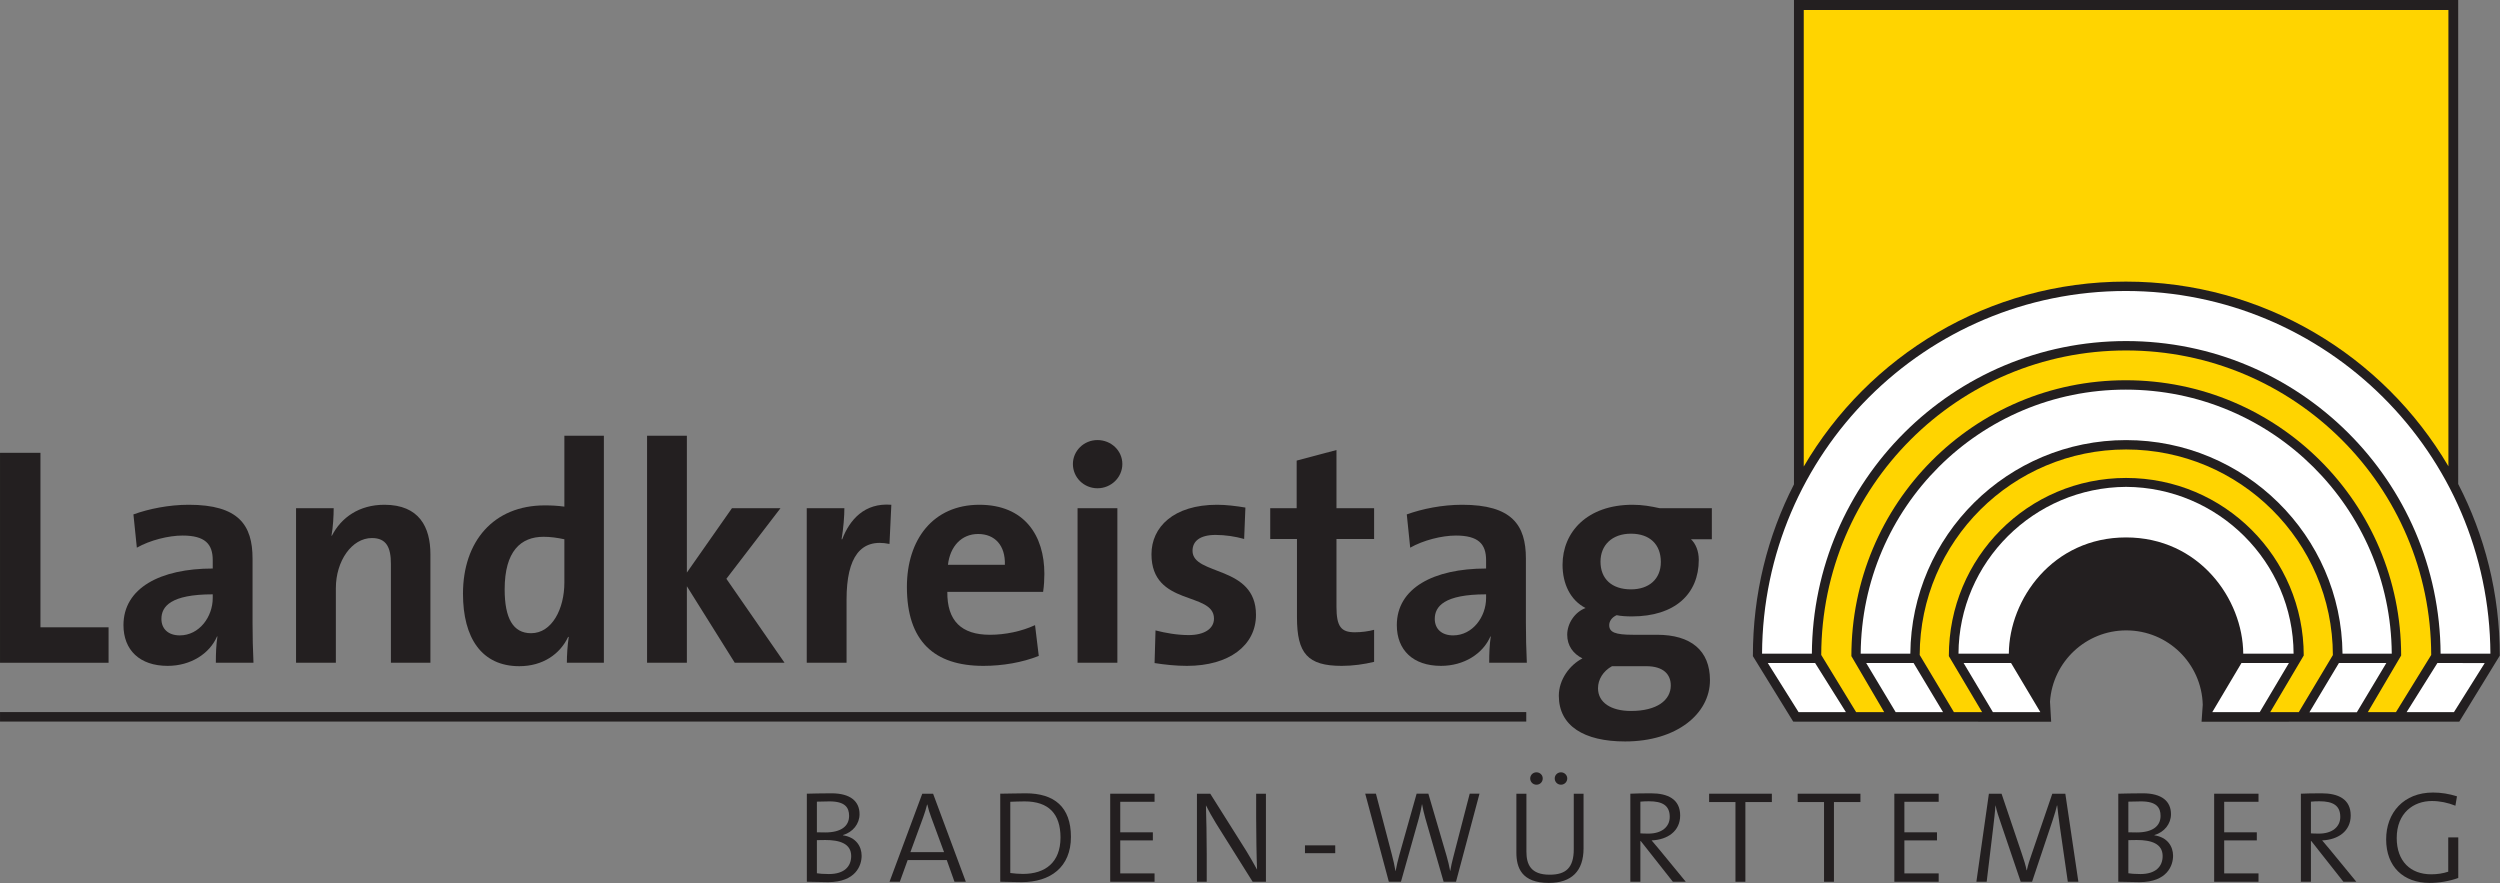 <?xml version="1.0" encoding="UTF-8" standalone="no"?>
<!DOCTYPE svg PUBLIC "-//W3C//DTD SVG 1.1//EN" "http://www.w3.org/Graphics/SVG/1.1/DTD/svg11.dtd">
<svg width="100%" height="100%" viewBox="0 0 2174 768" version="1.1" xmlns="http://www.w3.org/2000/svg" xmlns:xlink="http://www.w3.org/1999/xlink" xml:space="preserve" xmlns:serif="http://www.serif.com/" style="fill-rule:evenodd;clip-rule:evenodd;stroke-linejoin:round;stroke-miterlimit:2;">
    <rect x="0" y="0" width="2174" height="768" fill="#808080" stroke="none"/>
    <g transform="matrix(1,0,0,1,-173.497,-68.802)">
        <g id="Ebene-1" serif:id="Ebene 1" transform="matrix(4.167,0,0,4.167,0,0)">
            <g transform="matrix(1,0,0,1,407.441,30.201)">
                <path d="M0,123.238C-0.014,110.252 3.079,98.1 8.574,87.393L8.574,-13.688L147.188,-13.688L147.188,87.31C152.736,98.038 155.871,110.217 155.871,123.128L147.42,136.907L93.633,136.926L93.881,133.382C93.652,124.766 86.596,117.864 77.926,117.864C69.481,117.864 62.566,124.424 62.004,132.726L62.248,136.925L8.417,136.906L0,123.238Z" style="fill:rgb(35,31,32);"/>
            </g>
            <g transform="matrix(0,-1,-1,0,201.884,325.357)">
                <rect x="158.264" y="-158.264" width="1.981" height="318.509" style="fill:rgb(35,31,32);"/>
            </g>
            <g transform="matrix(1,0,0,1,64.293,111.008)">
                <path d="M0,43.813L0,36.414L-14.215,36.414L-14.215,0L-22.653,0L-22.653,43.813L0,43.813Z" style="fill:rgb(35,31,32);"/>
            </g>
            <g transform="matrix(1,0,0,1,94.533,122.497)">
                <path d="M0,32.324C-0.13,29.663 -0.194,26.611 -0.194,24.015L-0.194,10.58C-0.194,3.57 -3.114,-0.648 -13.5,-0.648C-17.654,-0.648 -21.809,0.196 -25.053,1.363L-24.34,8.308C-21.613,6.75 -17.719,5.777 -14.798,5.777C-10.125,5.777 -8.502,7.529 -8.502,10.903L-8.502,12.658C-19.471,12.658 -27.131,16.745 -27.131,24.47C-27.131,29.663 -23.756,32.972 -17.915,32.972C-13.111,32.972 -9.151,30.442 -7.593,26.806L-7.528,26.871C-7.789,28.56 -7.852,30.442 -7.852,32.324L0,32.324ZM-8.502,18.824C-8.502,22.717 -11.293,26.611 -15.382,26.611C-17.784,26.611 -19.212,25.249 -19.212,23.171C-19.212,20.576 -17.264,18.044 -8.502,18.044L-8.502,18.824Z" style="fill:rgb(35,31,32);"/>
            </g>
            <g transform="matrix(1,0,0,1,131.458,121.849)">
                <path d="M0,32.972L0,10.319C0,4.672 -2.338,0 -9.607,0C-14.864,0 -18.629,2.66 -20.576,6.49L-20.642,6.425C-20.316,4.738 -20.187,2.207 -20.187,0.713L-28.041,0.713L-28.041,32.972L-19.732,32.972L-19.732,17.393C-19.732,11.747 -16.422,6.944 -12.203,6.944C-9.153,6.944 -8.245,8.956 -8.245,12.331L-8.245,32.972L0,32.972Z" style="fill:rgb(35,31,32);"/>
            </g>
            <g transform="matrix(1,0,0,1,167.658,108.155)">
                <path d="M0,46.666L0,-0.716L-8.244,-0.716L-8.244,14.083C-9.672,13.888 -10.971,13.823 -12.333,13.823C-23.042,13.823 -29.403,21.351 -29.403,32.258C-29.403,41.474 -25.509,47.382 -17.656,47.382C-12.723,47.382 -9.152,44.849 -7.465,41.279L-7.334,41.279C-7.595,43.031 -7.725,45.108 -7.725,46.666L0,46.666ZM-8.244,29.92C-8.244,35.437 -10.839,40.499 -15.188,40.499C-18.954,40.499 -20.706,37.386 -20.706,31.349C-20.706,23.365 -17.332,20.378 -12.593,20.378C-11.165,20.378 -9.737,20.573 -8.244,20.896L-8.244,29.92Z" style="fill:rgb(35,31,32);"/>
            </g>
            <g transform="matrix(1,0,0,1,205.359,107.439)">
                <path d="M0,47.382L-12.137,29.857L-0.843,15.123L-10.969,15.123L-20.38,28.56L-20.38,0L-28.689,0L-28.689,47.382L-20.38,47.382L-20.38,31.414L-10.386,47.382L0,47.382Z" style="fill:rgb(35,31,32);"/>
            </g>
            <g transform="matrix(1,0,0,1,227.647,154.366)">
                <path d="M0,-32.516C-5.582,-32.972 -8.697,-29.404 -10.255,-25.314L-10.385,-25.314C-9.995,-27.585 -9.8,-30.182 -9.8,-31.803L-17.654,-31.803L-17.654,0.456L-9.346,0.456L-9.346,-12.72C-9.346,-21.679 -6.36,-25.573 -0.388,-24.339L0,-32.516Z" style="fill:rgb(35,31,32);"/>
            </g>
            <g transform="matrix(1,0,0,1,259.583,141.061)">
                <path d="M0,-4.802C0,-12.786 -4.154,-19.211 -13.565,-19.211C-23.238,-19.211 -28.688,-11.943 -28.688,-2.077C-28.688,9.28 -22.978,14.409 -12.722,14.409C-8.698,14.409 -4.608,13.695 -1.169,12.334L-1.947,5.906C-4.74,7.206 -8.179,7.92 -11.36,7.92C-17.331,7.92 -20.316,4.998 -20.252,-1.039L-0.26,-1.039C-0.064,-2.401 0,-3.698 0,-4.802M-8.243,-6.686L-20.122,-6.686C-19.667,-10.578 -17.265,-13.113 -13.825,-13.113C-10.321,-13.113 -8.114,-10.71 -8.243,-6.686" style="fill:rgb(35,31,32);"/>
            </g>
            <g transform="matrix(1,0,0,1,275.856,149.823)">
                <path d="M0,-36.479C0,-39.27 -2.336,-41.477 -5.193,-41.477C-8.049,-41.477 -10.32,-39.204 -10.32,-36.479C-10.32,-33.687 -8.049,-31.416 -5.193,-31.416C-2.336,-31.416 0,-33.687 0,-36.479M-1.038,-27.261L-9.347,-27.261L-9.347,4.998L-1.038,4.998L-1.038,-27.261Z" style="fill:rgb(35,31,32);"/>
            </g>
            <g transform="matrix(1,0,0,1,303.744,132.494)">
                <path d="M0,12.331C0,1.881 -13.243,4.217 -13.243,-1.04C-13.243,-3.053 -11.685,-4.351 -8.439,-4.351C-6.429,-4.351 -4.285,-4.025 -2.469,-3.506L-2.208,-10.063C-4.155,-10.387 -6.23,-10.645 -8.115,-10.645C-17.203,-10.645 -21.811,-5.973 -21.811,-0.326C-21.811,10.644 -8.764,7.397 -8.764,13.112C-8.764,15.252 -10.839,16.55 -14.021,16.55C-16.489,16.55 -18.954,16.098 -20.967,15.576L-21.162,22.392C-19.086,22.716 -16.749,22.976 -14.411,22.976C-5.582,22.976 0,18.692 0,12.331" style="fill:rgb(35,31,32);"/>
            </g>
            <g transform="matrix(1,0,0,1,328.395,111.267)">
                <path d="M0,43.36L0,36.675C-1.167,37 -2.661,37.192 -4.025,37.192C-6.881,37.192 -7.854,36.026 -7.854,31.872L-7.854,17.721L0,17.721L0,11.296L-7.854,11.296L-7.854,-0.843L-16.161,1.364L-16.161,11.296L-21.68,11.296L-21.68,17.721L-16.097,17.721L-16.097,34.079C-16.097,41.608 -13.89,44.203 -6.751,44.203C-4.479,44.203 -2.078,43.878 0,43.36" style="fill:rgb(35,31,32);"/>
            </g>
            <g transform="matrix(1,0,0,1,360.267,122.497)">
                <path d="M0,32.324C-0.131,29.663 -0.195,26.611 -0.195,24.015L-0.195,10.58C-0.195,3.57 -3.115,-0.648 -13.5,-0.648C-17.654,-0.648 -21.811,0.196 -25.054,1.363L-24.34,8.308C-21.614,6.75 -17.719,5.777 -14.801,5.777C-10.126,5.777 -8.503,7.529 -8.503,10.903L-8.503,12.658C-19.472,12.658 -27.132,16.745 -27.132,24.47C-27.132,29.663 -23.755,32.972 -17.916,32.972C-13.111,32.972 -9.15,30.442 -7.595,26.806L-7.53,26.871C-7.788,28.56 -7.854,30.442 -7.854,32.324L0,32.324ZM-8.503,18.824C-8.503,22.717 -11.294,26.611 -15.385,26.611C-17.784,26.611 -19.213,25.249 -19.213,23.171C-19.213,20.576 -17.265,18.044 -8.503,18.044L-8.503,18.824Z" style="fill:rgb(35,31,32);"/>
            </g>
            <g transform="matrix(1,0,0,1,398.485,134.637)">
                <path d="M0,23.819C0,17.59 -4.022,14.343 -11.031,14.343L-16.029,14.343C-19.795,14.343 -21.027,13.822 -21.027,12.33C-21.027,11.553 -20.509,10.709 -19.472,10.253C-18.627,10.448 -17.394,10.512 -16.288,10.512C-7.333,10.512 -2.335,5.84 -2.335,-1.301C-2.335,-3.117 -2.983,-4.675 -3.956,-5.585L0.392,-5.585L0.392,-12.075L-10.513,-12.075C-12.33,-12.466 -14.019,-12.787 -16.162,-12.787C-25.637,-12.787 -30.765,-7.077 -30.765,-0.262C-30.765,3.698 -29.141,7.138 -25.961,8.761C-28.233,9.604 -29.791,12.006 -29.791,14.343C-29.791,16.615 -28.559,18.302 -26.612,19.275C-29.271,20.638 -31.542,23.69 -31.542,27.065C-31.542,33.361 -26.284,36.606 -17.718,36.606C-6.942,36.606 0,30.828 0,23.819M-10.253,-0.846C-10.253,2.725 -12.722,4.867 -16.485,4.867C-20.509,4.867 -22.846,2.659 -22.846,-0.912C-22.846,-4.351 -20.444,-6.752 -16.485,-6.752C-12.591,-6.752 -10.253,-4.546 -10.253,-0.846M-8.178,24.923C-8.178,27.974 -11.031,30.244 -16.485,30.244C-20.639,30.244 -23.365,28.493 -23.365,25.507C-23.365,23.69 -22.326,21.937 -20.444,20.9L-13.306,20.9C-9.733,20.9 -8.178,22.587 -8.178,24.923" style="fill:rgb(35,31,32);"/>
            </g>
            <g transform="matrix(1,0,0,1,221.447,187.562)">
                <path d="M0,7.541C0,5.581 -1.171,3.675 -3.894,3.269L-3.894,3.214C-1.825,2.613 -0.436,0.872 -0.436,-1.142C-0.436,-3.811 -2.314,-5.498 -6.315,-5.498C-8.521,-5.498 -10.182,-5.442 -11.434,-5.416L-11.434,12.957C-9.854,12.985 -8.112,13.039 -6.997,13.039C-1.198,13.039 0,9.529 0,7.541M-2.614,-0.788C-2.614,1.391 -4.328,2.668 -7.596,2.668C-8.303,2.668 -8.766,2.668 -9.336,2.642L-9.336,-3.756C-8.548,-3.782 -7.596,-3.811 -6.696,-3.811C-3.457,-3.811 -2.614,-2.53 -2.614,-0.788M-2.179,7.597C-2.179,9.747 -3.593,11.352 -6.833,11.352C-8.03,11.352 -8.847,11.27 -9.336,11.188L-9.336,4.275C-8.902,4.249 -7.894,4.249 -7.569,4.249C-4.546,4.249 -2.179,5.01 -2.179,7.597" style="fill:rgb(35,31,32);"/>
            </g>
            <g transform="matrix(1,0,0,1,243.193,182.147)">
                <path d="M0,18.373L-6.832,0L-9.091,0L-15.925,18.373L-13.775,18.373L-12.141,13.856L-3.975,13.856L-2.369,18.373L0,18.373ZM-4.545,12.195L-11.569,12.195L-8.902,4.927C-8.574,4.03 -8.303,3.157 -8.085,2.261L-8.032,2.261C-7.813,3.213 -7.567,4.03 -7.214,4.953L-4.545,12.195Z" style="fill:rgb(35,31,32);"/>
            </g>
            <g transform="matrix(1,0,0,1,265.126,191.508)">
                <path d="M0,-0.351C0,-6.613 -3.483,-9.444 -9.446,-9.444C-11.349,-9.444 -13.336,-9.362 -14.753,-9.362L-14.753,9.011C-13.473,9.011 -12.139,9.093 -10.287,9.093C-4.272,9.093 0,5.964 0,-0.351M-2.177,-0.215C-2.177,5.01 -5.389,7.379 -10.016,7.379C-10.806,7.379 -11.921,7.296 -12.656,7.188L-12.656,-7.674C-11.921,-7.702 -10.697,-7.756 -9.662,-7.756C-4.681,-7.756 -2.177,-5.198 -2.177,-0.215" style="fill:rgb(35,31,32);"/>
            </g>
            <g transform="matrix(1,0,0,1,282.577,182.147)">
                <path d="M0,18.373L0,16.632L-7.159,16.632L-7.159,9.745L-0.354,9.745L-0.354,8.058L-7.159,8.058L-7.159,1.687L0,1.687L0,0L-9.255,0L-9.255,18.373L0,18.373Z" style="fill:rgb(35,31,32);"/>
            </g>
            <g transform="matrix(1,0,0,1,305.82,182.147)">
                <path d="M0,18.373L0,0L-2.04,0L-2.04,5.035C-2.04,8.385 -1.959,13.393 -1.85,15.842C-2.558,14.562 -3.318,13.202 -4.109,11.924L-11.62,0L-14.398,0L-14.398,18.373L-12.355,18.373L-12.355,12.739C-12.355,9.554 -12.437,4.519 -12.52,2.424C-11.921,3.621 -11.24,4.845 -10.423,6.18L-2.774,18.373L0,18.373Z" style="fill:rgb(35,31,32);"/>
            </g>
            <g transform="matrix(-1,0,0,1,634.249,161.486)">
                <rect x="313.967" y="31.44" width="6.315" height="1.634" style="fill:rgb(35,31,32);"/>
            </g>
            <g transform="matrix(1,0,0,1,350.387,200.519)">
                <path d="M0,-18.373L-2.043,-18.373L-5.498,-5.034C-5.743,-4.109 -5.936,-3.238 -6.1,-2.258L-6.126,-2.258C-6.315,-3.293 -6.588,-4.435 -6.859,-5.36L-10.671,-18.373L-13.12,-18.373L-16.742,-5.526C-17.04,-4.49 -17.285,-3.349 -17.503,-2.23L-17.53,-2.23C-17.721,-3.374 -17.967,-4.435 -18.292,-5.689L-21.613,-18.373L-23.846,-18.373L-18.919,0L-16.388,0L-12.657,-13.227C-12.386,-14.235 -12.167,-15.216 -12.005,-16.166L-11.977,-16.166C-11.815,-15.243 -11.596,-14.264 -11.297,-13.227L-7.486,0L-4.9,0L0,-18.373Z" style="fill:rgb(35,31,32);"/>
            </g>
            <g transform="matrix(1,0,0,1,368.702,199.489)">
                <path d="M0,-20.528C0,-21.234 -0.6,-21.805 -1.307,-21.805C-2.041,-21.805 -2.614,-21.234 -2.614,-20.528C-2.614,-19.792 -2.041,-19.22 -1.307,-19.22C-0.6,-19.22 0,-19.792 0,-20.528M-5.118,-20.528C-5.118,-21.234 -5.69,-21.805 -6.424,-21.805C-7.161,-21.805 -7.732,-21.234 -7.732,-20.528C-7.732,-19.792 -7.161,-19.22 -6.424,-19.22C-5.69,-19.22 -5.118,-19.792 -5.118,-20.528M3.401,-5.938L3.401,-17.342L1.36,-17.342L1.36,-5.773C1.36,-1.855 -0.301,-0.439 -3.676,-0.439C-7.649,-0.439 -8.521,-2.617 -8.521,-5.257L-8.521,-17.342L-10.617,-17.342L-10.617,-5.065C-10.617,-1.908 -9.528,1.277 -3.839,1.277C0.926,1.277 3.401,-1.227 3.401,-5.938" style="fill:rgb(35,31,32);"/>
            </g>
            <g transform="matrix(1,0,0,1,393.437,182.065)">
                <path d="M0,18.455L-5.524,11.731C-5.988,11.161 -6.615,10.454 -7.133,9.827C-3.784,9.689 -1.171,7.893 -1.171,4.628C-1.171,1.199 -3.784,0 -7.242,0C-9.199,0 -10.399,0.028 -11.569,0.082L-11.569,18.455L-9.475,18.455L-9.475,9.965L-9.391,9.965L-2.695,18.455L0,18.455ZM-3.348,4.927C-3.348,6.97 -4.982,8.411 -7.813,8.411C-8.628,8.411 -9.173,8.384 -9.475,8.356L-9.475,1.742C-8.929,1.687 -8.384,1.661 -7.703,1.661C-4.871,1.661 -3.348,2.532 -3.348,4.927" style="fill:rgb(35,31,32);"/>
            </g>
            <g transform="matrix(1,0,0,1,411.4,198.777)">
                <path d="M0,-14.887L0,-16.63L-13.092,-16.63L-13.092,-14.887L-7.595,-14.887L-7.595,1.743L-5.525,1.743L-5.525,-14.887L0,-14.887Z" style="fill:rgb(35,31,32);"/>
            </g>
            <g transform="matrix(1,0,0,1,429.884,198.777)">
                <path d="M0,-14.887L0,-16.63L-13.094,-16.63L-13.094,-14.887L-7.596,-14.887L-7.596,1.743L-5.527,1.743L-5.527,-14.887L0,-14.887Z" style="fill:rgb(35,31,32);"/>
            </g>
            <g transform="matrix(1,0,0,1,446.214,182.147)">
                <path d="M0,18.373L0,16.632L-7.158,16.632L-7.158,9.745L-0.353,9.745L-0.353,8.058L-7.158,8.058L-7.158,1.687L0,1.687L0,0L-9.253,0L-9.253,18.373L0,18.373Z" style="fill:rgb(35,31,32);"/>
            </g>
            <g transform="matrix(1,0,0,1,475.367,182.147)">
                <path d="M0,18.373L-2.724,0L-5.443,0L-9.745,12.603C-10.208,13.909 -10.479,14.726 -10.753,15.977L-10.807,15.977C-10.999,14.972 -11.378,13.747 -11.841,12.413L-16.033,0L-18.674,0L-21.286,18.373L-19.136,18.373L-17.803,7.269C-17.586,5.392 -17.395,3.92 -17.313,2.45L-17.286,2.45C-17.067,3.567 -16.578,5.008 -16.115,6.342L-12.034,18.373L-9.664,18.373L-5.363,5.526C-4.928,4.274 -4.656,3.213 -4.465,2.45L-4.412,2.45C-4.302,3.458 -4.166,4.818 -3.839,7.05L-2.205,18.373L0,18.373Z" style="fill:rgb(35,31,32);"/>
            </g>
            <g transform="matrix(1,0,0,1,495.129,187.562)">
                <path d="M0,7.541C0,5.581 -1.169,3.675 -3.891,3.269L-3.891,3.214C-1.821,2.613 -0.435,0.872 -0.435,-1.142C-0.435,-3.811 -2.313,-5.498 -6.312,-5.498C-8.519,-5.498 -10.18,-5.442 -11.433,-5.416L-11.433,12.957C-9.853,12.985 -8.11,13.039 -6.994,13.039C-1.197,13.039 0,9.529 0,7.541M-2.612,-0.788C-2.612,1.391 -4.326,2.668 -7.594,2.668C-8.302,2.668 -8.764,2.668 -9.334,2.642L-9.334,-3.756C-8.546,-3.782 -7.594,-3.811 -6.696,-3.811C-3.456,-3.811 -2.612,-2.53 -2.612,-0.788M-2.177,7.597C-2.177,9.747 -3.592,11.352 -6.83,11.352C-8.028,11.352 -8.846,11.27 -9.334,11.188L-9.334,4.275C-8.899,4.249 -7.893,4.249 -7.566,4.249C-4.545,4.249 -2.177,5.01 -2.177,7.597" style="fill:rgb(35,31,32);"/>
            </g>
            <g transform="matrix(1,0,0,1,512.957,182.147)">
                <path d="M0,18.373L0,16.632L-7.16,16.632L-7.16,9.745L-0.354,9.745L-0.354,8.058L-7.16,8.058L-7.16,1.687L0,1.687L0,0L-9.255,0L-9.255,18.373L0,18.373Z" style="fill:rgb(35,31,32);"/>
            </g>
            <g transform="matrix(1,0,0,1,533.37,182.065)">
                <path d="M0,18.455L-5.524,11.731C-5.989,11.161 -6.615,10.454 -7.132,9.827C-3.784,9.689 -1.171,7.893 -1.171,4.628C-1.171,1.199 -3.784,0 -7.241,0C-9.201,0 -10.398,0.028 -11.569,0.082L-11.569,18.455L-9.474,18.455L-9.474,9.965L-9.392,9.965L-2.696,18.455L0,18.455ZM-3.349,4.927C-3.349,6.97 -4.982,8.411 -7.812,8.411C-8.629,8.411 -9.174,8.384 -9.474,8.356L-9.474,1.742C-8.929,1.687 -8.385,1.661 -7.704,1.661C-4.873,1.661 -3.349,2.532 -3.349,4.927" style="fill:rgb(35,31,32);"/>
            </g>
            <g transform="matrix(1,0,0,1,554.376,199.975)">
                <path d="M0,-17.283C-1.66,-17.803 -3.294,-18.073 -5.009,-18.073C-11.105,-18.073 -14.781,-13.882 -14.781,-8.302C-14.781,-2.586 -11.16,0.79 -5.717,0.79C-3.784,0.79 -1.579,0.437 0.271,-0.245L0.271,-8.711L-1.823,-8.711L-1.823,-1.551C-2.914,-1.197 -4.056,-1.008 -5.39,-1.008C-9.689,-1.008 -12.575,-3.729 -12.575,-8.574C-12.575,-13.799 -9.092,-16.304 -5.226,-16.304C-3.596,-16.304 -1.878,-15.952 -0.327,-15.324L0,-17.283Z" style="fill:rgb(35,31,32);"/>
            </g>
            <g transform="matrix(1,0,0,1,509.773,118.114)">
                <path d="M0,34.809L10.506,34.809C10.424,15.706 -5.211,0.107 -24.445,0C-43.678,0.107 -59.344,15.706 -59.425,34.809L-48.92,34.809C-48.842,23.395 -39.707,10.552 -24.461,10.552C-9.214,10.552 -0.077,23.395 0,34.809" style="fill:white;"/>
            </g>
            <g transform="matrix(-1,0,0,1,457.527,165.128)">
                <path d="M-3.794,-10.252L6.111,-10.252L-0.004,0L-9.905,0L-3.794,-10.252Z" style="fill:white;"/>
            </g>
            <g transform="matrix(-0.511,0.86,0.86,0.511,516.689,160.98)">
                <path d="M-1.528,-9.382L10.395,-9.382L5.34,-0.869L-6.582,-0.87L-1.528,-9.382Z" style="fill:white;"/>
            </g>
            <g transform="matrix(1,0,0,1,485.323,165.127)">
                <path d="M0,-54.815C-23.71,-54.815 -42.999,-35.627 -43.071,-11.93L-35.931,0L-30.047,0L-36.987,-11.694C-37.011,-32.27 -20.472,-48.874 0,-48.874C20.471,-48.874 37.063,-32.29 37.074,-11.825L30.078,0L36.036,0L43.154,-11.907C43.107,-35.611 23.724,-54.815 0,-54.815" style="fill:rgb(255,212,0);"/>
            </g>
            <g transform="matrix(1,0,0,1,552.588,18.656)">
                <path d="M0,95.161L0,-0.057L-134.533,-0.057L-134.533,95.218C-121.043,72.128 -96.033,56.623 -67.321,56.623C-38.635,56.623 -13.563,72.1 0,95.161" style="fill:rgb(255,212,0);"/>
            </g>
            <g transform="matrix(1,0,0,1,542.727,101.471)">
                <path d="M0,51.832L-6.959,63.657L-1.087,63.657L6.271,51.722C6.199,16.614 -22.276,-11.825 -57.404,-11.825C-92.526,-11.825 -120.948,16.616 -121.022,51.722L-113.739,63.657L-107.881,63.657L-114.732,51.964C-114.731,20.11 -89.192,-5.607 -57.461,-5.607C-25.736,-5.607 -0.012,20.106 0,51.832" style="fill:rgb(255,212,0);"/>
            </g>
            <g transform="matrix(1,0,0,1,530.489,97.822)">
                <path d="M0,55.096L10.277,55.096C10.058,24.628 -14.706,0 -45.223,0C-75.741,0 -100.327,24.628 -100.55,55.096L-90.192,55.096C-89.971,30.449 -69.864,10.532 -45.166,10.532C-20.467,10.532 -0.223,30.446 0,55.096" style="fill:white;"/>
            </g>
            <g transform="matrix(1,0,0,1,550.959,77.236)">
                <path d="M0,75.682L10.393,75.682C10.171,33.847 -23.808,0 -65.692,0C-107.577,0 -141.383,33.843 -141.604,75.682L-131.209,75.682C-130.991,39.621 -101.746,10.45 -65.636,10.45C-29.518,10.45 -0.216,39.618 0,75.682" style="fill:white;"/>
            </g>
            <g transform="matrix(-0.514,0.858,0.858,0.514,536.977,161.046)">
                <path d="M-1.576,-9.38L10.397,-9.38L5.316,-0.892L-6.656,-0.893L-1.576,-9.38Z" style="fill:white;"/>
            </g>
            <g transform="matrix(-1,0,0,1,437.236,165.128)">
                <path d="M-3.745,-10.252L6.148,-10.252L-0.004,0L-9.893,0L-3.745,-10.252Z" style="fill:white;"/>
            </g>
            <g transform="matrix(-0.531,0.847,0.847,0.531,557.278,161.259)">
                <path d="M-1.696,-9.313L10.403,-9.313L5.155,-0.941L-6.945,-0.939L-1.696,-9.313Z" style="fill:white;"/>
            </g>
            <g transform="matrix(-1,0,0,1,416.978,165.128)">
                <path d="M-3.451,-10.252L6.427,-10.252L0.001,0L-9.878,0L-3.451,-10.252Z" style="fill:white;"/>
            </g>
        </g>
    </g>
</svg>
